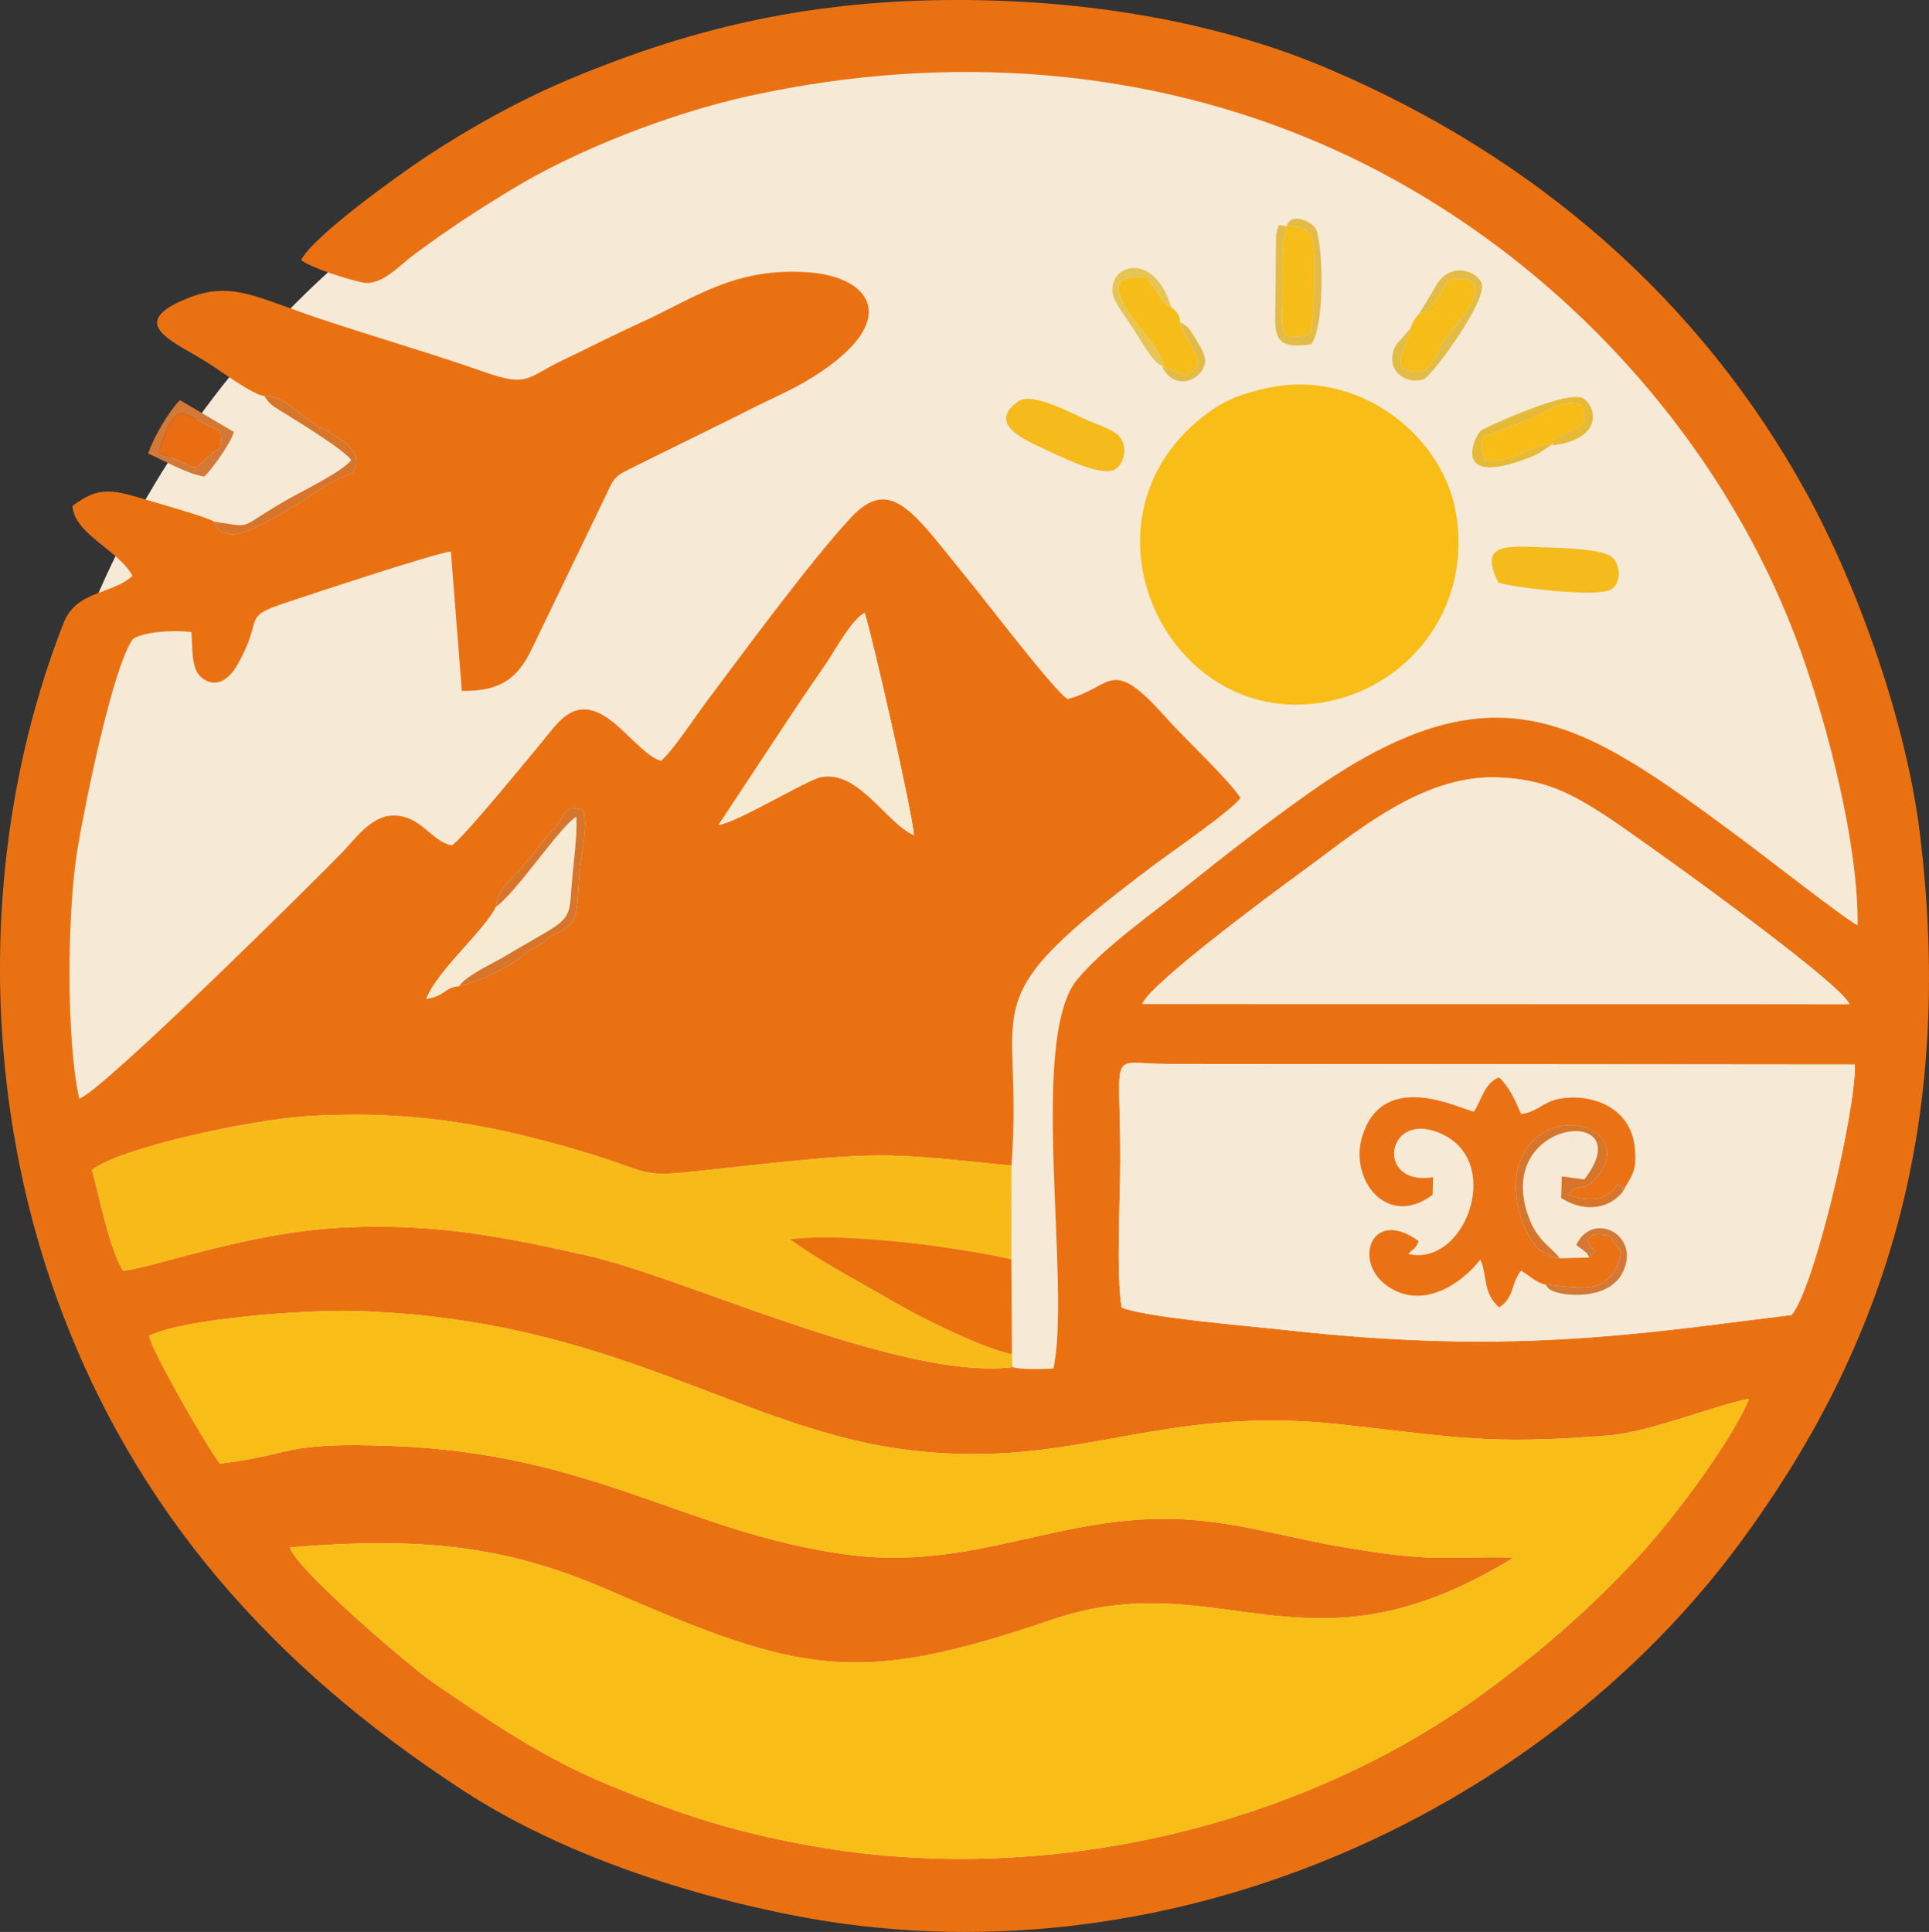 <?xml version="1.0" encoding="UTF-8"?> <svg xmlns="http://www.w3.org/2000/svg" xmlns:xlink="http://www.w3.org/1999/xlink" xmlns:xodm="http://www.corel.com/coreldraw/odm/2003" xml:space="preserve" width="88.494mm" height="88.634mm" version="1.1" style="shape-rendering:geometricPrecision; text-rendering:geometricPrecision; image-rendering:optimizeQuality; fill-rule:evenodd; clip-rule:evenodd" viewBox="0 0 2692.93 2697.2"><rect x="0" y="0" width="2692.93" height="2697.2" fill="#333333" stroke="none"/> <defs> <style type="text/css"> .fil14 {fill:#D47836} .fil10 {fill:#D7752B} .fil13 {fill:#E3BB47} .fil12 {fill:#E6BA37} .fil15 {fill:#E6C554} .fil11 {fill:#EA6E11} .fil6 {fill:#EA710E} .fil1 {fill:#EA7112} .fil4 {fill:#EA7215} .fil7 {fill:#F5BA1B} .fil8 {fill:#F6BD19} .fil0 {fill:#F6E9D6} .fil5 {fill:#F6EAD2} .fil9 {fill:#F7BC16} .fil3 {fill:#F8BA19} .fil2 {fill:#F8BD17} </style> </defs> <g id="Слой_x0020_1">  <circle class="fil0" cx="1346.47" cy="1354.69" r="1318.77"></circle> <g id="_2766566633056"> <path class="fil1" d="M208.27 1864.86c48.25,-24 219.04,-36.59 286.53,-34.62 366.68,10.7 537.48,166.26 777.21,194.62 230.93,27.31 343.96,-63.93 596.7,-36.52 165.39,17.93 207.01,29.13 376.89,15.7 57.23,-4.52 150.93,-42.94 196.08,-51.17 -26.14,63.1 -112.65,176.66 -160.49,226.86 -63.58,66.74 -120.51,118.24 -206.91,181.89 -248.25,182.87 -598.93,271.69 -924.26,218.24 -120.06,-19.72 -199.73,-46.55 -300,-87.81 -94.32,-38.81 -171.6,-92.59 -245.76,-143.38 -32.09,-21.97 -190.84,-157.92 -199.73,-188.39 178.87,-14.55 298.09,-4.2 443.27,58.9 271.46,117.99 347.71,135.17 620.2,42.19 237.26,-80.96 355.32,91.84 644.37,-86.53 -4.81,-2.02 -100.5,0.59 -120.1,-0.45 -42.37,-2.25 -74.61,-7.48 -115.58,-14.22 -76.48,-12.58 -146.01,-34.93 -224.85,-39.14 -171,-9.14 -292.55,73.59 -470.94,49.08 -222.81,-30.61 -351.44,-140.82 -633.56,-151.42 -155.92,-5.86 -133.63,11.9 -240.27,24.66 -14.77,-17.46 -97.66,-161.11 -98.8,-178.5zm1357.51 -39.29c-7.74,-49.07 -1.91,-150.62 -1.87,-205.2 0.12,-161.37 -17.86,-134.97 66.06,-135.02l959.5 0.84c1.48,65.81 -57.73,315.87 -88.57,349.74 -82.18,9.9 -149.18,19.66 -232.98,27.4 -169,15.59 -310.65,11.64 -479.98,-7.16 -45.41,-5.04 -187.01,-16.69 -222.17,-30.6zm28.75 -423.94c11.21,-28.5 183.11,-155.71 222.1,-184.02 72.57,-52.69 166.07,-135.12 271.94,-132.3 67.81,1.81 106.01,23.37 153.44,54 36.45,23.54 327.98,231.62 339.84,262.51l-987.33 -0.18zm-953.56 -24.8c-19.72,0.84 -19.97,14.12 -45.82,17.62 15.36,-39.97 81.56,-95.28 97.55,-128.89 0.44,-25.63 21.64,-33.98 52.78,-75.55 13.35,-17.82 20.92,-24.53 31.57,-37.68 12.32,-15.22 11.71,-30.48 36.93,-20.96 8.17,17.3 -3.89,67.78 -5.8,96.21 -3.04,45.28 -0.81,62.15 -28.82,74.5 -19.35,8.53 -14.82,10.54 -31.74,20.48 -10.86,6.38 -6.97,2.92 -16.19,10.42 -24.37,19.82 -58.75,35.67 -90.46,43.85zm461.53 -375.55c18.32,-27.71 35.44,-52.23 51.22,-75.46 11.95,-17.6 35.04,-60.83 53.36,-70.24 10.48,31.52 67.42,281.7 68.69,310.35 -38.82,-17.12 -77.36,-91.09 -129.24,-81.12 -20.79,4 -115.84,62.9 -143.47,66.94l99.42 -150.46zm310.86 907.46c-156.3,19.03 -458.02,-125.93 -596.26,-156.56 -113.14,-25.07 -206.29,-44.42 -335.47,-38.61 -137.46,6.19 -275.55,59.16 -309.92,60.27 -20.03,-33.13 -31.78,-99.77 -43.44,-140.37 42.18,-32.68 226.62,-70.29 296.51,-74.88 127.48,-8.37 227.54,5.93 333.7,33.77 198.15,51.98 89.24,55.87 308.41,32.54 168.88,-17.98 184.96,-13.74 345.06,2.44 18.73,-237.99 -66.73,-220.72 203.52,-423.11 14.41,-10.79 106.11,-74.23 116.14,-90.31 -15.28,-24.41 -80.35,-85.52 -103.5,-111.63 -78.96,-89.04 -74.35,-42.44 -137.85,-26.3 -18.9,-11.76 -114.46,-137.27 -137.61,-165.43 -75.55,-91.9 -108.06,-149.59 -165.47,-87.14 -57.98,63.06 -143.31,179.47 -199.64,254.52 -18.21,24.26 -46.04,67.65 -64.86,84.4 -23.29,-6.91 -50.49,-44.91 -78.3,-62.31 -43.87,-27.45 -66.53,10.3 -85.48,33.06 -12.87,15.44 -118.87,145.53 -128.74,147.2 -29.65,-6.69 -43,-43.14 -82.98,-41.63 -29.37,1.11 -52.33,33.53 -68.67,50.64 -29.34,30.72 -340.58,339.42 -368,344.32 -18.44,-83.91 -16.75,-260.77 -2.38,-347.97 10.55,-64.01 49.71,-256.13 77.47,-293.59 15.87,-10.35 57.09,-12.74 81.61,-9.68 2.08,24.35 -1,52.28 15.18,64.35 23.28,17.36 41.36,-5.26 48.63,-17.93 38.84,-67.72 4.56,-66.2 66.63,-86.93 35.59,-11.88 206.9,-68.72 231.79,-72.01l15.32 194.58c55.9,1.58 79.35,-20.39 97.17,-57.54l100.92 -209.11c12.73,-25.84 11.5,-31.14 35.64,-42.81l155.01 -76.52c36.39,-19.08 70.95,-32.91 100.97,-51.77 126.36,-79.4 80.62,-139.04 -2.22,-146.15 -105.66,-9.07 -163.49,36.41 -239.45,70.72 -36.04,16.27 -70.4,34.17 -106.2,51.13 -50.32,23.84 -48.74,38.68 -108.46,17.66 -76.73,-27.01 -155.31,-49.43 -234.15,-75.91 -87.15,-29.27 -121.16,-52.53 -183.16,-27.31 -87.15,35.45 -17.26,60.19 29.36,89.76 19.85,12.59 62.7,44.75 78.73,46.24 25.79,-1.72 51.73,28.92 76.24,42.73 20.01,11.27 59.81,29.96 51.5,56.2 -6.55,15.44 -9.67,5.84 -48.63,30.8 -30.13,19.3 -100.18,66.48 -126.19,63.2 -17.74,-2.24 -20.23,-10.11 -23.49,-17.56 -6.68,-5.68 -81.68,-26.6 -97.98,-31.6 -48.53,-14.88 -65.03,-15.5 -99.24,9.75 2.38,39.26 65.21,62.21 83.79,97.58 -28.03,26.41 -78.04,19.72 -96.14,65.88 -117.16,298.87 -116.01,646.6 -10.41,940.21 107.82,299.77 304.04,518.3 570.37,691.13 123.41,80.08 289.85,140.04 460.29,173.22 511.94,99.66 1036.95,-136.41 1320.43,-520.76 194.24,-263.36 302.35,-571.39 250.56,-991.28 -18.99,-153.99 -85.75,-342.15 -157.87,-473.59 -148.05,-269.82 -379.63,-470.48 -668.6,-593.1 -153.74,-65.23 -339.15,-97.5 -533.57,-95.55 -202.08,2.04 -362.47,42.6 -523.73,109.94 -69.82,29.15 -141.88,69.22 -203.96,110.46 -35.43,23.54 -155.06,109.09 -171.86,142.48 12.31,10.6 65.85,27.45 86.22,31.52 25.56,5.12 51.41,-24.19 69.47,-37.62 49.77,-37.02 86.42,-60.84 138.61,-92.64 88.73,-54.06 219.88,-105.9 332.07,-130.46 282.89,-61.93 557.76,-36.02 794.6,65.67 310.85,133.46 563.65,402.6 674.23,714.45 35.46,100.01 78.49,261.64 77.74,377.93 -9.94,-2.72 -136.75,-101.68 -166.37,-123.57 -220.32,-162.87 -338.67,-246.32 -601.55,-59.71 -55.09,39.11 -111.33,82.35 -166.15,126.38 -48.09,38.62 -116.86,86.34 -155.5,132.64 -68.61,82.23 -8.1,425.77 -33.18,543.15 -18.68,0.66 -44.61,1.65 -57.26,-1.94z"></path> <path class="fil2" d="M1180.9 2170.12c178.39,24.51 299.94,-58.22 470.94,-49.08 78.84,4.21 148.37,26.56 224.85,39.14 40.97,6.74 73.2,11.97 115.58,14.22 19.59,1.04 115.29,-1.57 120.1,0.45 -289.05,178.37 -407.11,5.57 -644.37,86.53 -272.49,92.98 -348.73,75.81 -620.2,-42.19 -145.18,-63.1 -264.4,-73.45 -443.27,-58.9 8.89,30.46 167.64,166.41 199.73,188.39 74.16,50.79 151.44,104.57 245.76,143.38 100.27,41.26 179.94,68.09 300,87.81 325.33,53.45 676.02,-35.37 924.26,-218.24 86.41,-63.66 143.33,-115.15 206.91,-181.89 47.83,-50.2 134.35,-163.77 160.49,-226.86 -45.15,8.23 -138.85,46.65 -196.08,51.17 -169.87,13.43 -211.49,2.23 -376.89,-15.7 -252.74,-27.4 -365.77,63.83 -596.7,36.52 -239.72,-28.35 -410.53,-183.92 -777.21,-194.62 -67.5,-1.97 -238.28,10.62 -286.53,34.62 1.13,17.39 84.03,161.04 98.8,178.5 106.64,-12.76 84.35,-30.53 240.27,-24.66 282.12,10.61 410.75,120.81 633.56,151.42z"></path> <path class="fil0" d="M2265.49 1663.62c-22.92,28.35 -59.31,26.53 -86.13,8.77l0.96 -30.06 31.37 4.3c81.48,-105.17 -127.75,-87.02 -78.01,51.7 12.38,34.52 31.82,42.2 43.87,58.5 5.63,-0.36 37.47,-1.18 41.14,-1.14 -6.84,-11.95 1.34,-1.31 -9.49,-11.18l-8.78 -6.26c23.01,-49.66 93.22,-13.13 63.61,40.48 -14.95,27.06 -53.23,32.26 -82.75,27.5 -2.21,-0.36 -11.87,-2.95 -12.82,-3.43 -8.98,-4.54 -6.15,-3.91 -11.1,-9.59 -12.46,-2 -21.16,-11.88 -34.05,-19.22 -14.32,18.21 -9.3,38.26 -30.56,51.19 -23.44,-20.66 -15.92,-43.86 -26.19,-66.85 -23.92,31.79 -80.35,72.72 -130.66,36.48 -47.74,-34.4 -20.81,-109.63 44.48,-62.15 -4.58,12.24 -7.97,10.27 -14.28,18.03 77.61,18.1 130.9,-122.54 51.9,-164.86 -81.95,-43.9 -101.8,71.42 -17.39,57.68l-0.71 24.63c-63.95,47.56 -116.68,-21.53 -98.13,-81.81 29.88,-97.13 142.69,-34.89 156.06,-34.48 11.53,-18.57 14.79,-39.89 34.93,-47.69 15.99,15.76 21.7,31.11 30.67,51.03 24.15,-2.25 30.81,-19.32 61.01,-22.27 48.63,-4.76 93.38,19.79 97.82,69.8 3.06,34.4 -4.45,37.25 -16.78,60.92zm-699.71 161.95c35.16,13.91 176.76,25.56 222.17,30.6 169.33,18.79 310.98,22.75 479.98,7.16 83.8,-7.73 150.8,-17.5 232.98,-27.4 30.83,-33.86 90.04,-283.92 88.57,-349.74l-959.5 -0.84c-83.92,0.05 -65.93,-26.36 -66.06,135.02 -0.04,54.58 -5.86,156.13 1.87,205.2z"></path> <path class="fil3" d="M1413.36 1908.74l-0.74 -18.3c-39.77,-7.37 -129.27,-52.24 -163.54,-72.25 -47.7,-27.86 -101.16,-55.46 -146.23,-87.97 78.3,-10.2 235,10.99 309.01,27.96l0.08 -130.85c-160.09,-16.17 -176.18,-20.42 -345.06,-2.44 -219.17,23.33 -110.26,19.44 -308.41,-32.54 -106.15,-27.84 -206.22,-42.15 -333.7,-33.77 -69.88,4.59 -254.33,42.2 -296.51,74.88 11.66,40.6 23.41,107.24 43.44,140.37 34.37,-1.11 172.46,-54.08 309.92,-60.27 129.18,-5.81 222.32,13.54 335.47,38.61 138.24,30.63 439.96,175.6 596.26,156.56z"></path> <path class="fil0" d="M1594.53 1401.63l987.33 0.18c-11.86,-30.89 -303.39,-238.97 -339.84,-262.51 -47.44,-30.63 -85.64,-52.19 -153.44,-54 -105.87,-2.83 -199.38,79.61 -271.94,132.3 -38.99,28.31 -210.88,155.53 -222.1,184.02z"></path> <path class="fil2" d="M1766.62 542.38c-31.2,7.22 -52.89,14.33 -77.78,32.21 -204.85,147.18 -56.72,456.07 172.05,403.19 109.42,-25.29 196.01,-132.52 170.78,-266.06 -19.73,-104.43 -136.56,-199.06 -265.05,-169.35z"></path> <path class="fil4" d="M2157.37 1793.21c18.14,2.09 55.92,8.32 73.88,0.91 14.87,-6.14 29.53,-23.75 31.56,-47.13 -4.17,-5.41 -4.97,-6.43 -9.43,-11.9 -6.88,-8.44 -0.05,-9.98 -16.76,-11.53 -21.08,-1.95 -25.07,8.74 -9.76,23.43l-8.15 8.71c-3.67,-0.05 -35.52,0.78 -41.14,1.14 -12,-1.1 -25,-7.79 -33.26,-17.07 -25.4,-28.5 -34.27,-82.51 -24.02,-113.43 31.5,-95.01 169.13,-54.37 107.09,19.33 -17.73,21.06 -30.04,4.4 -37.45,22.73 27.55,9.4 55.22,8.43 67.91,-14.56 17.88,9.13 3.29,-4.18 7.65,9.79 12.33,-23.67 19.83,-26.52 16.78,-60.92 -4.44,-50.01 -49.19,-74.56 -97.82,-69.8 -30.21,2.95 -36.87,20.01 -61.01,22.27 -8.97,-19.92 -14.67,-35.27 -30.67,-51.03 -20.13,7.79 -23.4,29.11 -34.93,47.69 -13.37,-0.4 -126.18,-62.64 -156.06,34.48 -18.55,60.28 34.18,129.37 98.13,81.81l0.71 -24.63c-84.41,13.74 -64.56,-101.58 17.39,-57.68 79,42.32 25.71,182.96 -51.9,164.86 6.31,-7.75 9.7,-5.79 14.28,-18.03 -65.29,-47.48 -92.23,27.76 -44.48,62.15 50.31,36.24 106.74,-4.69 130.66,-36.48 10.28,22.99 2.76,46.2 26.19,66.85 21.26,-12.93 16.24,-32.97 30.56,-51.19 12.9,7.34 21.59,17.21 34.05,19.22z"></path> <path class="fil5" d="M1003.08 1151.74c27.62,-4.03 122.68,-62.94 143.47,-66.94 51.87,-9.98 90.42,64 129.24,81.12 -1.28,-28.64 -58.22,-278.82 -68.69,-310.35 -18.32,9.41 -41.41,52.65 -53.36,70.24 -15.78,23.24 -32.91,47.75 -51.22,75.46l-99.42 150.46z"></path> <path class="fil6" d="M1412.63 1890.44l-0.76 -132.26c-74.01,-16.97 -230.71,-38.16 -309.01,-27.96 45.07,32.51 98.53,60.1 146.23,87.97 34.26,20.01 123.76,64.88 163.54,72.25z"></path> <path class="fil5" d="M692.7 1265.57c-15.99,33.61 -82.19,88.92 -97.55,128.89 25.85,-3.51 26.1,-16.78 45.82,-17.62 10.37,-15.24 42.17,-28.95 62.75,-41.17 96.1,-57.11 89.9,-43.01 94.68,-103.79 2.39,-30.35 7.33,-62.01 6.31,-91.59 -21.42,11.1 -83.93,106.13 -112.01,125.29z"></path> <path class="fil7" d="M2091.81 813.38c16.66,5.89 140.39,22.18 158.74,8.79 13.33,-9.73 11.28,-35.07 -0.54,-44.64 -15.1,-12.23 -79.29,-12.71 -104.82,-13.75 -48.37,-1.97 -79.12,-1.69 -53.38,49.6z"></path> <path class="fil7" d="M1421.84 560.21c-44.73,30.9 8.71,54.11 35.99,66.59 18.22,8.34 78.28,39.42 98.05,28.77 13.71,-7.38 19.06,-31.7 6.75,-46.32 -7.37,-8.74 -30.4,-16.51 -43.42,-21.96 -19.89,-8.34 -77.39,-40.89 -97.38,-27.09z"></path> <path class="fil8" d="M1625.58 512.33l-3.24 -0.29c28.85,7.34 28.27,19.73 44.73,3.72 16.62,-16.17 -11.18,-34.02 -19.61,-65.93 -0.33,-10.44 -5.29,-15.11 -12.69,-21.41 -12.91,-7.29 -3.59,-0.4 -12.35,-9.69l-20.97 -30.67c-59.36,-6.6 -40.01,27.59 -21.28,54.63 17.73,25.6 36.82,40.23 45.41,69.64z"></path> <path class="fil8" d="M1981.22 438.16c-5.97,6.18 -9.77,12.44 -12.59,21.01 -1.36,21.88 -30.65,52.42 1.8,59.24 28.42,5.97 35.56,-26.53 44.65,-41.55 10.93,-18.07 89.69,-96.28 7.82,-86.88l-14.8 23.77c-0.48,0.75 -1.28,1.76 -1.77,2.49l-3.59 4.9c-8.48,11.46 -8.3,12.68 -21.52,17.02z"></path> <path class="fil8" d="M1796.15 315.45c-8.18,27.88 -5.78,62.41 -5.75,95.54 0.06,48.97 -9.57,69.63 38.67,54.95 6.76,-29.86 5.5,-57.38 5.72,-89.9 0.27,-39.93 1.99,-60.46 -38.65,-60.59z"></path> <path class="fil9" d="M2168.84 619.08l-1.83 2.86c9.38,-13.01 -11.48,-10.1 8.73,-10.1 14.72,-14.81 46.14,-8.32 32.84,-45.94 -26.47,-10.82 -48.76,9.56 -72.35,19.08l-66.19 25.56c-2.64,19.46 -3.85,13.72 3.31,31.84 35.49,6.38 61.67,-21.47 95.49,-23.3z"></path> <path class="fil10" d="M692.7 1265.57c28.08,-19.16 90.59,-114.19 112.01,-125.29 1.03,29.59 -3.92,61.25 -6.31,91.59 -4.78,60.77 1.42,46.68 -94.68,103.79 -20.58,12.22 -52.38,25.93 -62.75,41.17 31.71,-8.18 66.09,-24.03 90.46,-43.85 9.22,-7.5 5.33,-4.04 16.19,-10.42 16.93,-9.94 12.39,-11.96 31.74,-20.48 28.01,-12.35 25.78,-29.22 28.82,-74.5 1.91,-28.43 13.97,-78.91 5.8,-96.21 -25.22,-9.52 -24.61,5.74 -36.93,20.96 -10.64,13.16 -18.22,19.87 -31.57,37.68 -31.14,41.57 -52.34,49.92 -52.78,75.55z"></path> <path class="fil10" d="M2177.56 1756.83c-12.05,-16.3 -31.49,-23.98 -43.87,-58.5 -49.75,-138.72 159.49,-156.87 78.01,-51.7l-31.37 -4.3 -0.96 30.06c26.82,17.76 63.21,19.58 86.13,-8.77 -4.35,-13.96 10.24,-0.65 -7.65,-9.79 -12.69,23 -40.36,23.96 -67.91,14.56 7.41,-18.33 19.72,-1.67 37.45,-22.73 62.04,-73.71 -75.59,-114.34 -107.09,-19.33 -10.26,30.92 -1.38,84.93 24.02,113.43 8.26,9.27 21.25,15.96 33.26,17.07z"></path> <path class="fil11" d="M221.62 631.88c72.98,27.71 33.69,29.32 87.48,-8.28l-1.38 -21.49 -53.01 -25.55c-16.11,1.09 -29.08,40.08 -33.09,55.32z"></path> <path class="fil10" d="M298.35 728.19c3.26,7.46 5.75,15.33 23.49,17.56 26.01,3.28 96.06,-43.9 126.19,-63.2 38.96,-24.96 42.08,-15.36 48.63,-30.8 8.3,-26.25 -31.49,-44.93 -51.5,-56.2 -24.52,-13.81 -50.45,-44.45 -76.24,-42.73 8.54,13.24 12.29,14.13 29.35,24.76 20.5,12.78 83.47,51.31 92.04,64.79 -13.07,16.38 -63.03,40.44 -86.06,53.4 -76.94,43.28 -46.43,41.01 -105.89,32.41z"></path> <path class="fil12" d="M2168.84 619.08c-33.82,1.83 -60,29.68 -95.49,23.3 -7.16,-18.12 -5.95,-12.37 -3.31,-31.84l66.19 -25.56c23.59,-9.52 45.89,-29.9 72.35,-19.08 13.3,37.62 -18.12,31.13 -32.84,45.94 -20.21,0 0.65,-2.91 -8.73,10.1 74.6,-9.7 60.11,-56.32 42.93,-65.85 -22.44,-12.45 -137.07,41.37 -141.86,44.51 -8.58,5.63 -48.66,86.76 77.32,34.04l23.43 -15.56z"></path> <path class="fil13" d="M1796.15 315.45c40.64,0.13 38.92,20.66 38.65,60.59 -0.22,32.52 1.03,60.04 -5.72,89.9 -48.24,14.68 -38.61,-5.98 -38.67,-54.95 -0.04,-33.13 -2.44,-67.66 5.75,-95.54zm0 0c-13.19,0.37 -9.25,-7.49 -14.77,12.17l-0.76 87.73c-0.4,49.76 -7.08,73.91 50.14,65.23 20.7,-30.79 15.24,-149.27 5.38,-162.31 -8.78,-11.62 -34.2,-20.65 -39.99,-2.82z"></path> <path class="fil13" d="M1981.22 438.16c13.23,-4.34 13.04,-5.55 21.52,-17.02l3.59 -4.9c0.5,-0.73 1.29,-1.74 1.77,-2.49l14.8 -23.77c81.87,-9.41 3.12,68.81 -7.82,86.88 -9.09,15.02 -16.23,47.52 -44.65,41.55 -32.46,-6.82 -3.17,-37.36 -1.8,-59.24l-19.69 22.14c-18.39,35.3 14.16,57.2 39.04,47.8 10.7,-4.04 89.8,-110.29 80.24,-133.98 -6.48,-16.06 -40.78,-30.09 -61.66,0.68l-25.33 42.36z"></path> <path class="fil14" d="M221.62 631.88c4.01,-15.24 16.98,-54.23 33.09,-55.32l53.01 25.55 1.38 21.49c-53.8,37.6 -14.5,35.99 -87.48,8.28zm-14.74 1.41c23.57,10.29 54.23,28.31 78.36,32.11 8.86,-8.17 36.44,-45.49 41.23,-62.32l-75.22 -44.43c-15.27,14.89 -37.8,53.48 -44.37,74.64z"></path> <path class="fil14" d="M2218.7 1755.69l8.15 -8.71c-15.3,-14.7 -11.32,-25.39 9.76,-23.43 16.72,1.55 9.88,3.09 16.76,11.53 4.46,5.48 5.26,6.49 9.43,11.9 -2.02,23.38 -16.69,40.99 -31.56,47.13 -17.95,7.41 -55.74,1.19 -73.88,-0.91 4.95,5.68 2.11,5.06 11.1,9.59 0.95,0.48 10.61,3.08 12.82,3.43 29.52,4.75 67.81,-0.44 82.75,-27.5 29.61,-53.61 -40.6,-90.14 -63.61,-40.48l8.78 6.26c10.83,9.87 2.65,-0.77 9.49,11.18z"></path> <path class="fil15" d="M1625.58 512.33c-8.6,-29.41 -27.68,-44.03 -45.41,-69.64 -18.72,-27.03 -38.07,-61.23 21.28,-54.63l20.97 30.67c8.76,9.29 -0.56,2.4 12.35,9.69 -23.22,-77.93 -87.14,-60.52 -81.58,-18.89 1.68,12.6 21.16,37.28 30.52,51.84 16.37,25.47 26.44,46.05 41.87,50.97z"></path> <path class="fil13" d="M1622.34 512.05c18.87,37.45 59.72,16.59 60.22,-9.38 -2.33,-11.53 -6.02,-17.41 -12.14,-27.53 -12.18,-20.13 -11.38,-18.12 -22.96,-25.31 8.43,31.92 36.23,49.76 19.61,65.93 -16.46,16.01 -15.87,3.62 -44.73,-3.72z"></path> </g> </g> </svg> 